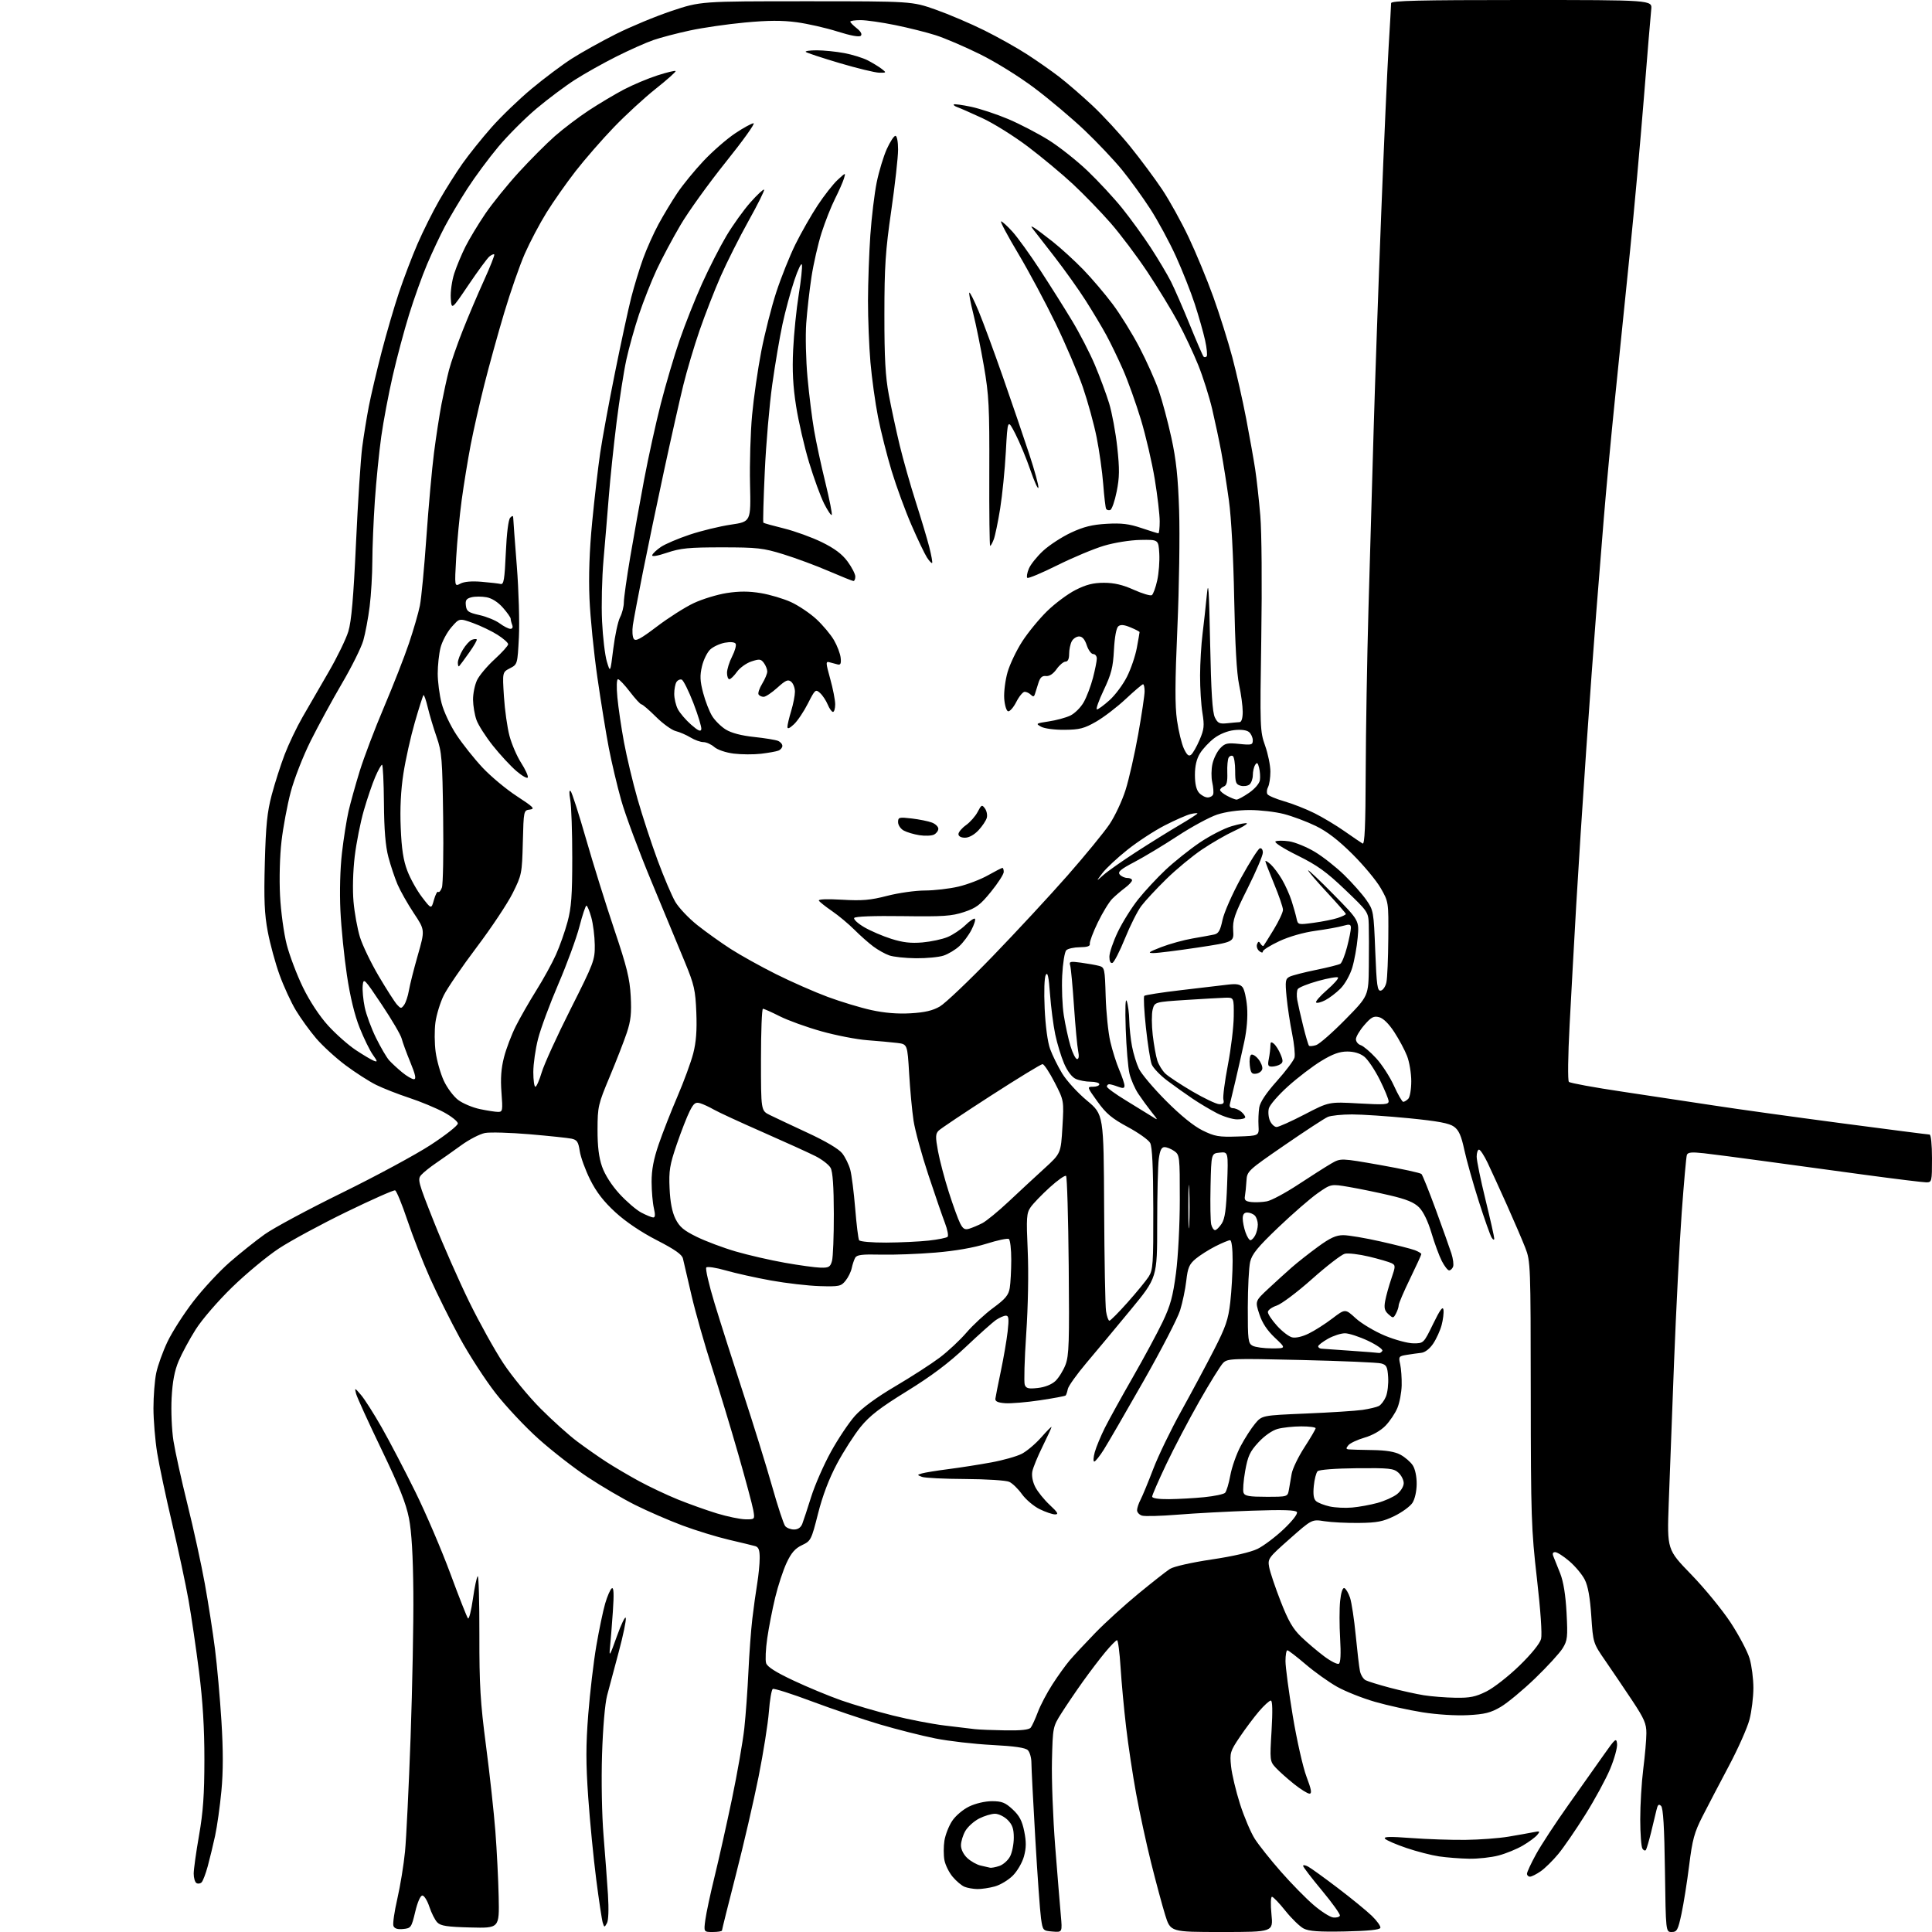 <?xml version="1.0" encoding="UTF-8" standalone="no"?>
<svg 
  version="1.1" 
  xmlns="http://www.w3.org/2000/svg" 
  xmlns:xlink="http://www.w3.org/1999/xlink" 
  xmlns:svg="http://www.w3.org/2000/svg"
  xmlns:rdf="http://www.w3.org/1999/02/22-rdf-syntax-ns#"
  xmlns:cc="http://creativecommons.org/ns#"
  xmlns:dc="http://purl.org/dc/elements/1.1/"
  viewBox="0 0 768 768"
  width="768"
  height="768"
>
<style>svg {background-color: white; }</style>"
<path stroke="none" fill="black" fill-rule="evenodd" d="M283.37,768.00C279.74,768.00 279.74,768.00 280.38,763.18C280.73,760.53 282.39,752.77 284.07,745.93C285.75,739.10 288.86,725.17 290.99,715.00C293.11,704.83 295.31,692.23 295.88,687.00C296.44,681.77 297.18,671.65 297.51,664.50C297.84,657.35 298.54,647.90 299.06,643.50C299.58,639.10 300.45,632.80 301.00,629.50C301.54,626.20 301.99,621.62 301.99,619.32C302.00,616.19 301.56,615.01 300.25,614.62C299.29,614.34 294.57,613.20 289.77,612.08C284.96,610.96 276.64,608.40 271.27,606.40C265.90,604.39 257.45,600.72 252.50,598.25C247.55,595.77 239.03,590.78 233.58,587.16C228.12,583.53 219.34,576.70 214.08,571.98C208.81,567.27 201.12,559.08 197.00,553.79C192.88,548.50 186.48,538.62 182.78,531.84C179.08,525.05 173.75,514.34 170.92,508.02C168.10,501.71 164.05,491.37 161.93,485.04C159.81,478.70 157.61,473.37 157.06,473.19C156.50,473.00 147.80,476.86 137.72,481.76C127.64,486.66 115.56,493.20 110.87,496.28C106.18,499.37 97.82,506.31 92.27,511.70C86.58,517.24 80.28,524.54 77.78,528.50C75.34,532.35 72.31,537.98 71.03,541.00C69.38,544.90 68.57,549.19 68.22,555.75C67.95,560.85 68.28,568.49 68.95,572.75C69.62,577.01 72.13,588.38 74.52,598.00C76.92,607.62 80.02,621.80 81.41,629.50C82.80,637.20 84.63,648.90 85.46,655.50C86.30,662.10 87.45,674.99 88.02,684.14C88.74,695.73 88.74,704.18 88.01,711.94C87.43,718.07 86.30,726.10 85.50,729.79C84.70,733.48 83.38,738.93 82.57,741.90C81.76,744.87 80.67,747.73 80.14,748.26C79.61,748.79 78.69,748.92 78.09,748.55C77.49,748.18 77.00,746.50 77.00,744.80C77.00,743.11 77.95,736.27 79.12,729.61C80.75,720.31 81.24,713.32 81.25,699.50C81.26,686.96 80.62,676.35 79.12,664.50C77.94,655.15 76.06,642.37 74.95,636.10C73.84,629.82 70.90,616.10 68.43,605.60C65.95,595.09 63.27,582.45 62.47,577.50C61.67,572.55 61.01,564.58 61.00,559.80C61.00,555.01 61.49,548.71 62.10,545.80C62.70,542.88 64.71,537.30 66.57,533.38C68.43,529.47 73.08,522.21 76.91,517.26C80.74,512.31 87.21,505.34 91.29,501.78C95.37,498.22 101.64,493.22 105.21,490.67C108.78,488.12 122.68,480.66 136.10,474.08C149.52,467.49 165.34,458.95 171.25,455.09C177.16,451.23 182.00,447.42 182.00,446.61C182.00,445.81 179.49,443.79 176.43,442.13C173.37,440.48 167.18,437.90 162.68,436.42C158.18,434.94 152.25,432.61 149.50,431.25C146.75,429.89 141.31,426.40 137.41,423.49C133.51,420.58 128.24,415.76 125.70,412.79C123.16,409.82 119.52,404.78 117.61,401.61C115.69,398.43 112.77,392.08 111.11,387.49C109.45,382.90 107.35,375.18 106.44,370.33C105.12,363.35 104.88,357.63 105.27,343.00C105.67,328.13 106.20,322.83 108.01,316.00C109.25,311.32 111.56,304.11 113.14,299.97C114.72,295.83 117.94,289.08 120.31,284.97C122.68,280.86 127.35,272.77 130.70,267.00C134.05,261.23 137.55,254.03 138.47,251.00C139.70,246.97 140.52,237.55 141.52,215.80C142.27,199.47 143.38,182.37 143.98,177.80C144.58,173.24 145.77,165.90 146.62,161.50C147.48,157.10 149.75,147.45 151.66,140.06C153.57,132.66 156.69,121.99 158.58,116.34C160.47,110.70 163.79,101.97 165.97,96.95C168.15,91.93 172.03,84.15 174.60,79.66C177.17,75.17 181.33,68.58 183.86,65.00C186.39,61.42 191.56,54.97 195.36,50.66C199.16,46.35 206.35,39.43 211.33,35.28C216.32,31.13 223.50,25.74 227.30,23.31C231.09,20.88 238.99,16.48 244.85,13.53C250.71,10.59 260.68,6.45 267.00,4.34C278.50,0.50 278.50,0.50 320.50,0.50C362.50,0.50 362.50,0.50 372.00,3.85C377.23,5.70 385.90,9.40 391.27,12.07C396.65,14.74 404.30,19.03 408.27,21.60C412.25,24.17 417.99,28.19 421.03,30.53C424.07,32.87 430.00,37.99 434.21,41.92C438.42,45.85 445.21,53.22 449.31,58.28C453.41,63.35 459.11,71.03 461.99,75.34C464.87,79.66 469.61,88.21 472.51,94.34C475.42,100.48 479.83,111.12 482.30,118.00C484.78,124.88 488.18,135.68 489.86,142.00C491.53,148.32 494.03,159.35 495.39,166.50C496.76,173.65 498.36,182.65 498.95,186.50C499.54,190.35 500.46,198.66 500.99,204.97C501.54,211.47 501.71,232.47 501.38,253.47C500.82,289.32 500.87,290.69 502.90,296.41C504.06,299.66 505.00,304.30 505.00,306.72C505.00,309.15 504.58,311.91 504.07,312.87C503.56,313.83 503.45,315.10 503.82,315.70C504.19,316.31 507.20,317.58 510.50,318.53C513.80,319.48 519.20,321.60 522.50,323.25C525.80,324.89 531.20,328.13 534.50,330.45C537.80,332.76 541.02,334.95 541.65,335.32C542.49,335.82 542.82,328.41 542.89,306.74C542.94,290.66 543.44,261.52 543.99,242.00C544.55,222.47 545.46,190.53 546.04,171.00C546.61,151.47 547.96,112.78 549.05,85.00C550.14,57.22 551.47,27.30 552.01,18.50C552.54,9.70 552.99,1.94 552.99,1.25C553.00,0.27 564.05,-0.00 604.90,-0.00C656.81,-0.00 656.81,-0.00 656.39,3.75C656.16,5.81 654.84,21.67 653.46,39.00C652.07,56.33 649.61,83.55 647.99,99.50C646.37,115.45 643.71,141.55 642.08,157.50C640.45,173.45 638.41,195.28 637.54,206.00C636.67,216.72 635.30,233.82 634.49,244.00C633.68,254.18 631.89,278.70 630.52,298.50C629.15,318.30 627.37,345.98 626.56,360.00C625.76,374.02 624.58,395.33 623.95,407.35C623.29,419.69 623.17,429.57 623.66,430.06C624.14,430.54 633.75,432.30 645.01,433.97C656.28,435.65 672.70,438.13 681.50,439.48C690.30,440.84 712.92,443.98 731.77,446.47C750.62,448.96 766.48,451.00 767.02,451.00C767.59,451.00 768.00,454.96 768.00,460.50C768.00,469.73 767.93,470.00 765.72,470.00C764.46,470.00 753.55,468.66 741.47,467.03C729.39,465.40 711.40,462.95 701.50,461.59C691.60,460.23 680.70,458.81 677.27,458.43C672.41,457.90 670.93,458.05 670.55,459.12C670.29,459.88 669.37,470.17 668.51,481.99C667.65,493.80 666.28,520.58 665.46,541.49C664.65,562.39 663.69,587.71 663.34,597.74C662.69,615.99 662.69,615.99 672.29,625.89C677.57,631.33 684.61,639.92 687.94,644.98C691.26,650.04 694.66,656.47 695.49,659.27C696.32,662.07 697.00,667.34 697.00,670.97C697.00,674.61 696.30,680.26 695.45,683.54C694.60,686.82 690.91,695.12 687.25,702.00C683.60,708.88 678.89,717.88 676.79,722.00C673.52,728.42 672.75,731.23 671.47,741.50C670.65,748.10 669.27,756.76 668.42,760.75C667.03,767.24 666.62,768.00 664.52,768.00C662.18,768.00 662.18,768.00 661.84,743.55C661.60,726.33 661.15,718.74 660.31,717.90C659.38,716.98 658.96,717.36 658.45,719.61C658.09,721.20 657.12,725.20 656.31,728.49C655.49,731.79 654.58,734.87 654.29,735.35C653.99,735.82 653.36,735.60 652.89,734.86C652.42,734.11 652.02,728.87 652.02,723.21C652.01,717.55 652.55,708.55 653.22,703.21C653.90,697.87 654.46,691.48 654.46,689.00C654.48,685.19 653.61,683.20 648.84,676.00C645.73,671.33 640.97,664.27 638.24,660.32C633.28,653.14 633.28,653.14 632.56,642.37C632.06,634.97 631.25,630.45 629.95,627.91C628.92,625.88 626.17,622.59 623.85,620.61C621.54,618.62 619.00,617.00 618.21,617.00C617.24,617.00 617.02,617.56 617.52,618.75C617.93,619.71 619.13,622.74 620.21,625.47C621.50,628.77 622.35,634.05 622.73,641.12C623.24,650.83 623.10,652.11 621.16,655.24C619.99,657.13 615.07,662.51 610.22,667.18C605.37,671.86 599.21,676.96 596.54,678.53C592.56,680.86 590.21,681.45 583.51,681.80C578.73,682.05 571.21,681.58 565.42,680.66C559.96,679.79 551.45,677.91 546.50,676.48C541.55,675.05 534.80,672.36 531.50,670.51C528.20,668.65 522.58,664.64 519.00,661.58C515.42,658.53 512.16,656.02 511.75,656.01C511.34,656.01 511.00,657.94 511.00,660.31C511.00,662.68 512.30,672.47 513.89,682.06C515.48,691.65 517.94,702.54 519.35,706.25C521.29,711.37 521.58,713.00 520.54,713.00C519.79,713.00 517.00,711.26 514.34,709.13C511.68,707.01 508.43,704.10 507.12,702.68C504.79,700.15 504.75,699.82 505.46,688.05C505.93,680.13 505.83,676.00 505.17,676.00C504.61,676.00 502.51,677.91 500.50,680.25C498.50,682.59 495.04,687.20 492.82,690.50C488.99,696.20 488.82,696.78 489.37,702.16C489.69,705.27 491.30,712.03 492.94,717.17C494.59,722.30 497.23,728.53 498.82,731.00C500.40,733.48 505.09,739.36 509.23,744.07C513.37,748.78 519.21,754.74 522.22,757.30C525.22,759.87 528.71,762.09 529.98,762.23C531.24,762.38 532.44,762.05 532.63,761.50C532.82,760.95 529.61,756.45 525.49,751.50C521.37,746.55 518.00,742.15 518.00,741.71C518.00,741.28 518.91,741.41 520.01,742.01C521.12,742.60 526.41,746.42 531.76,750.49C537.12,754.56 543.21,759.54 545.30,761.55C547.39,763.57 548.92,765.73 548.72,766.36C548.46,767.12 543.80,767.59 534.67,767.78C524.30,767.99 520.34,767.71 518.22,766.62C516.69,765.82 513.43,762.66 510.98,759.59C508.53,756.51 506.12,754.00 505.63,754.00C505.13,754.00 505.04,757.06 505.43,761.00C506.12,768.00 506.12,768.00 485.70,768.00C465.28,768.00 465.28,768.00 463.18,761.25C462.03,757.54 459.51,748.20 457.59,740.50C455.67,732.80 452.99,720.42 451.63,713.00C450.27,705.58 448.47,693.65 447.64,686.50C446.80,679.35 445.81,668.66 445.44,662.75C445.07,656.84 444.44,652.00 444.04,652.00C443.64,652.00 441.54,654.14 439.37,656.75C437.20,659.36 433.17,664.65 430.43,668.50C427.68,672.35 423.88,677.96 421.97,680.97C418.52,686.42 418.50,686.50 418.17,699.89C417.99,707.29 418.57,722.60 419.45,733.92C420.34,745.24 421.35,757.57 421.69,761.32C422.30,768.14 422.30,768.14 418.41,767.82C414.56,767.50 414.51,767.44 413.81,762.52C413.42,759.78 412.40,745.56 411.55,730.92C410.70,716.28 410.00,702.69 410.00,700.72C410.00,698.75 409.36,696.51 408.59,695.73C407.60,694.74 403.33,694.12 394.34,693.65C387.28,693.29 377.15,692.12 371.83,691.06C366.51,690.01 356.61,687.50 349.83,685.50C343.05,683.50 330.88,679.38 322.79,676.35C314.70,673.31 307.68,671.08 307.19,671.38C306.70,671.69 306.00,675.78 305.64,680.48C305.28,685.18 303.44,696.78 301.55,706.26C299.65,715.74 295.61,733.24 292.55,745.14C289.50,757.03 287.00,767.05 287.00,767.39C287.00,767.72 285.37,768.00 283.37,768.00zM160.24,766.81C158.02,767.03 156.80,766.64 156.40,765.59C156.07,764.75 156.77,759.89 157.94,754.81C159.11,749.72 160.49,741.27 161.00,736.03C161.51,730.79 162.51,710.30 163.22,690.50C163.92,670.70 164.42,644.83 164.31,633.00C164.18,618.39 163.63,608.96 162.58,603.57C161.40,597.57 158.73,590.87 151.60,576.07C146.42,565.31 141.89,555.38 141.54,554.00C140.92,551.56 140.97,551.57 143.49,554.50C144.92,556.15 148.64,562.00 151.77,567.50C154.89,573.00 160.89,584.48 165.09,593.00C169.29,601.52 175.55,616.15 179.01,625.50C182.46,634.85 185.62,642.88 186.03,643.33C186.43,643.79 187.32,640.30 187.99,635.58C188.66,630.85 189.52,626.80 189.90,626.56C190.29,626.32 190.58,636.79 190.56,649.81C190.53,669.89 190.93,676.62 193.20,694.00C194.68,705.27 196.35,720.58 196.92,728.00C197.49,735.42 198.08,747.12 198.23,754.00C198.50,766.50 198.50,766.50 187.00,766.20C177.75,765.97 175.17,765.57 173.84,764.20C172.92,763.27 171.51,760.48 170.69,758.00C169.87,755.52 168.62,753.50 167.90,753.50C167.12,753.50 165.97,756.12 165.05,760.00C163.56,766.23 163.37,766.51 160.24,766.81zM241.26,764.50C240.29,766.24 240.21,766.23 239.61,764.34C239.26,763.24 238.09,755.49 237.01,747.11C235.93,738.72 234.50,724.06 233.83,714.52C232.87,700.82 232.87,693.86 233.84,681.46C234.52,672.82 235.96,660.59 237.04,654.29C238.12,647.98 239.70,640.39 240.56,637.43C241.43,634.46 242.62,631.74 243.21,631.37C243.98,630.89 244.10,633.60 243.62,640.60C243.25,646.04 242.73,652.52 242.47,655.00C242.07,658.87 242.45,658.23 245.20,650.50C246.96,645.55 248.57,642.26 248.76,643.19C248.96,644.12 247.70,650.19 245.95,656.69C244.21,663.19 242.13,670.98 241.33,674.00C240.48,677.26 239.66,686.83 239.32,697.50C239.00,707.80 239.25,721.49 239.91,729.50C240.54,737.20 241.33,747.81 241.67,753.09C242.04,758.95 241.89,763.38 241.26,764.50zM388.50,750.93C386.85,750.90 384.56,750.49 383.42,750.03C382.27,749.57 380.15,747.78 378.71,746.07C377.26,744.35 375.78,741.36 375.42,739.42C375.06,737.49 375.06,734.01 375.42,731.70C375.79,729.39 377.16,725.87 378.48,723.87C379.82,721.83 382.78,719.31 385.25,718.12C387.81,716.88 391.59,716.00 394.33,716.00C398.25,716.00 399.61,716.54 402.53,719.25C405.22,721.74 406.30,723.79 407.15,728.00C407.99,732.17 407.96,734.58 407.04,737.94C406.37,740.40 404.39,743.81 402.61,745.59C400.85,747.35 397.63,749.29 395.45,749.89C393.28,750.49 390.15,750.96 388.50,750.93zM608.19,746.00C607.53,746.00 607.00,745.47 607.00,744.83C607.00,744.19 608.62,740.70 610.61,737.08C612.59,733.46 618.36,724.65 623.44,717.50C628.51,710.35 634.87,701.35 637.58,697.50C642.10,691.07 642.53,690.72 642.81,693.18C642.98,694.65 641.74,699.15 640.06,703.18C638.38,707.20 633.92,715.41 630.16,721.40C626.40,727.40 621.57,734.43 619.41,737.03C617.26,739.62 614.12,742.71 612.44,743.87C610.75,745.04 608.84,746.00 608.19,746.00zM397.28,741.74C398.81,741.21 400.72,739.50 401.53,737.94C402.34,736.38 403.00,733.03 403.00,730.50C403.00,726.96 402.44,725.35 400.55,723.45C399.20,722.10 396.93,721.00 395.51,721.00C394.08,721.00 391.25,721.86 389.21,722.90C387.17,723.95 384.71,726.16 383.75,727.81C382.79,729.46 382.00,732.04 382.00,733.54C382.00,735.18 383.01,737.21 384.54,738.63C385.94,739.92 388.30,741.25 389.79,741.58C391.28,741.91 392.95,742.29 393.50,742.43C394.05,742.58 395.75,742.26 397.28,741.74zM584.00,738.87C580.42,738.81 575.02,738.39 572.00,737.94C568.98,737.49 563.17,735.99 559.10,734.61C555.03,733.23 551.20,731.58 550.60,730.95C549.77,730.08 552.35,730.01 561.00,730.65C567.33,731.12 577.03,731.45 582.58,731.38C588.12,731.32 595.77,730.74 599.58,730.11C603.38,729.47 607.84,728.68 609.48,728.35C612.19,727.80 612.33,727.89 611.06,729.43C610.29,730.36 607.72,732.25 605.34,733.64C602.97,735.04 598.66,736.80 595.76,737.57C592.87,738.35 587.58,738.93 584.00,738.87zM399.63,687.85C405.90,687.95 409.06,687.61 409.74,686.75C410.28,686.06 411.54,683.30 412.55,680.62C413.55,677.93 416.15,672.98 418.32,669.62C420.48,666.25 423.60,661.92 425.23,660.00C426.87,658.08 431.43,653.18 435.36,649.13C439.28,645.08 447.00,638.06 452.50,633.54C458.00,629.02 463.65,624.57 465.06,623.67C466.53,622.72 473.61,621.12 481.56,619.93C490.20,618.65 497.18,617.03 499.93,615.68C502.36,614.48 507.03,610.96 510.30,607.86C513.80,604.54 515.96,601.74 515.54,601.07C515.04,600.25 510.00,600.10 497.67,600.52C488.23,600.84 474.96,601.55 468.20,602.10C461.43,602.65 455.02,602.82 453.95,602.48C452.88,602.14 452.00,601.18 452.00,600.34C452.00,599.50 452.62,597.61 453.39,596.15C454.15,594.69 456.41,589.23 458.41,584.00C460.40,578.77 465.40,568.42 469.52,561.00C473.63,553.58 479.50,542.62 482.55,536.66C487.27,527.44 488.25,524.59 489.05,517.66C489.56,513.17 489.99,505.79 489.99,501.25C490.00,496.23 489.59,493.00 488.97,493.00C488.40,493.00 485.76,494.10 483.11,495.44C480.46,496.79 476.93,499.03 475.27,500.42C472.75,502.55 472.15,503.94 471.57,509.09C471.19,512.46 470.08,517.77 469.11,520.88C468.15,523.99 461.60,536.66 454.56,549.02C447.53,561.38 440.43,573.64 438.78,576.25C437.14,578.86 435.42,581.00 434.98,581.00C434.53,581.00 434.63,579.31 435.19,577.25C435.76,575.19 437.59,570.80 439.24,567.50C440.90,564.20 445.88,555.20 450.29,547.51C454.71,539.81 460.04,529.91 462.15,525.51C465.27,518.98 466.25,515.37 467.48,506.00C468.32,499.54 468.99,486.75 468.99,476.81C469.00,459.65 468.93,459.07 466.78,457.56C465.56,456.70 463.82,456.00 462.91,456.00C461.72,456.00 461.10,457.26 460.64,460.64C460.29,463.19 460.00,474.86 460.00,486.58C460.00,507.88 460.00,507.88 449.44,520.69C443.63,527.74 435.72,537.23 431.87,541.78C428.02,546.34 424.69,551.01 424.47,552.17C424.24,553.32 423.86,554.48 423.60,554.73C423.35,554.98 418.75,555.84 413.38,556.64C408.01,557.44 401.79,557.96 399.56,557.80C396.65,557.58 395.55,557.08 395.68,556.00C395.78,555.17 396.76,550.23 397.86,545.00C398.96,539.77 400.17,532.69 400.56,529.25C401.12,524.21 400.99,523.00 399.85,523.00C399.08,523.00 397.33,523.76 395.97,524.68C394.61,525.61 389.18,530.44 383.91,535.43C377.15,541.82 370.25,547.01 360.54,553.00C349.84,559.60 345.73,562.77 342.13,567.19C339.58,570.33 335.34,576.94 332.70,581.89C329.53,587.86 326.99,594.54 325.18,601.70C322.53,612.16 322.33,612.55 318.81,614.22C316.09,615.50 314.55,617.26 312.70,621.22C311.33,624.12 309.29,630.33 308.16,635.00C307.03,639.67 305.60,646.99 304.99,651.25C304.37,655.51 304.17,659.95 304.54,661.12C305.00,662.58 308.37,664.73 315.36,668.01C320.93,670.64 329.50,674.19 334.38,675.91C339.27,677.63 348.49,680.34 354.88,681.93C361.27,683.53 370.55,685.32 375.50,685.92C380.45,686.52 385.85,687.17 387.50,687.36C389.15,687.55 394.61,687.77 399.63,687.85zM578.55,674.88C584.32,674.98 586.57,674.52 590.89,672.37C593.80,670.92 599.70,666.30 604.01,662.11C608.76,657.49 612.14,653.31 612.60,651.49C613.06,649.70 612.40,640.06 610.95,627.50C608.71,607.96 608.54,602.86 608.50,554.00C608.46,502.72 608.41,501.37 606.32,496.00C605.14,492.98 601.85,485.32 599.02,479.00C596.18,472.68 592.73,465.14 591.36,462.25C589.98,459.36 588.44,457.00 587.93,457.00C587.42,457.00 587.00,458.26 587.00,459.80C587.00,461.34 588.58,469.02 590.50,476.86C592.42,484.70 593.99,491.65 593.98,492.31C593.98,493.03 593.58,492.91 592.97,492.00C592.43,491.18 590.11,484.65 587.83,477.50C585.55,470.35 582.97,461.17 582.09,457.10C580.88,451.45 579.91,449.27 578.00,447.88C576.12,446.50 571.68,445.67 560.11,444.52C551.65,443.69 541.44,443.00 537.42,443.00C533.41,443.00 529.09,443.45 527.82,443.99C526.54,444.54 518.80,449.60 510.61,455.24C495.87,465.40 495.72,465.54 495.48,469.50C495.35,471.70 495.07,474.40 494.87,475.50C494.58,477.07 495.12,477.57 497.41,477.83C499.01,478.01 501.79,477.89 503.60,477.55C505.41,477.21 511.07,474.17 516.19,470.79C521.31,467.41 527.18,463.69 529.23,462.50C532.97,460.36 532.97,460.36 548.62,463.11C557.23,464.63 564.63,466.24 565.06,466.69C565.49,467.13 568.07,473.57 570.80,481.00C573.52,488.43 576.29,496.21 576.96,498.29C577.63,500.38 577.93,502.74 577.62,503.54C577.31,504.34 576.61,505.00 576.05,505.00C575.50,505.00 574.18,503.31 573.13,501.25C572.08,499.19 570.23,494.16 569.02,490.08C567.65,485.47 565.79,481.64 564.12,479.96C562.12,477.96 559.10,476.72 552.46,475.17C547.53,474.01 540.26,472.52 536.29,471.84C529.09,470.61 529.09,470.61 523.79,474.32C520.88,476.36 513.85,482.47 508.17,487.89C499.92,495.77 497.66,498.53 496.95,501.63C496.45,503.76 496.04,511.90 496.02,519.71C496.00,532.76 496.16,534.01 497.93,534.96C499.00,535.53 502.44,536.00 505.57,536.00C511.28,536.00 511.28,536.00 506.77,531.75C503.68,528.83 501.74,525.88 500.59,522.35C498.91,517.20 498.91,517.20 504.20,512.26C507.12,509.54 511.30,505.74 513.50,503.81C515.70,501.88 520.36,498.21 523.86,495.65C528.75,492.07 531.09,491.00 533.98,491.00C536.04,491.00 542.71,492.12 548.79,493.50C554.88,494.87 561.01,496.43 562.43,496.97C563.84,497.51 565.00,498.21 565.00,498.52C565.00,498.83 562.98,503.25 560.50,508.34C558.02,513.43 556.00,518.16 556.00,518.86C556.00,519.56 555.51,521.04 554.92,522.15C553.89,524.08 553.76,524.09 551.91,522.42C550.38,521.03 550.11,519.91 550.64,517.08C551.00,515.11 552.11,511.14 553.09,508.26C554.78,503.34 554.78,502.96 553.19,502.14C552.26,501.67 548.24,500.49 544.25,499.53C540.26,498.57 535.90,498.06 534.56,498.39C533.23,498.73 527.37,503.25 521.55,508.43C515.74,513.61 509.41,518.37 507.49,519.00C505.57,519.64 504.00,520.79 504.00,521.57C504.00,522.36 505.63,524.80 507.63,527.01C509.62,529.22 512.31,531.29 513.60,531.61C515.02,531.97 517.64,531.38 520.22,530.11C522.58,528.97 526.81,526.27 529.62,524.12C534.75,520.22 534.75,520.22 538.92,524.04C541.21,526.13 546.41,529.23 550.48,530.93C554.57,532.63 559.66,534.00 561.89,534.00C565.92,534.00 565.92,534.00 569.70,526.25C572.46,520.59 573.56,519.09 573.80,520.67C573.97,521.87 573.64,524.61 573.06,526.77C572.48,528.93 570.98,532.23 569.72,534.10C568.32,536.18 566.47,537.61 564.97,537.77C563.61,537.92 561.01,538.28 559.18,538.58C556.04,539.09 555.90,539.28 556.59,542.31C556.98,544.06 557.25,547.84 557.19,550.70C557.12,553.56 556.35,557.61 555.48,559.70C554.61,561.79 552.49,564.95 550.77,566.73C548.86,568.70 545.63,570.55 542.45,571.47C539.60,572.30 536.70,573.66 536.01,574.49C535.00,575.71 535.02,576.03 536.13,576.16C536.88,576.24 541.10,576.36 545.50,576.42C551.05,576.50 554.49,577.07 556.74,578.29C558.52,579.25 560.70,581.14 561.59,582.49C562.54,583.94 563.18,586.97 563.15,589.92C563.13,592.81 562.42,595.96 561.46,597.42C560.55,598.81 557.35,601.15 554.35,602.62C549.79,604.85 547.45,605.31 540.20,605.39C535.41,605.45 529.25,605.14 526.50,604.71C521.50,603.92 521.50,603.92 512.69,611.71C504.13,619.28 503.90,619.60 504.52,623.00C504.87,624.92 506.92,631.01 509.07,636.53C512.11,644.32 513.93,647.48 517.24,650.66C519.58,652.92 523.68,656.39 526.34,658.39C528.99,660.38 531.64,661.72 532.22,661.36C532.91,660.94 533.08,657.41 532.72,651.31C532.41,646.13 532.41,639.43 532.72,636.42C533.07,633.06 533.72,631.07 534.39,631.29C535.00,631.49 536.02,633.22 536.66,635.12C537.29,637.03 538.31,643.75 538.92,650.05C539.53,656.35 540.28,662.74 540.60,664.26C540.91,665.78 541.91,667.41 542.83,667.90C543.75,668.39 548.10,669.73 552.50,670.90C556.90,672.06 562.98,673.41 566.00,673.89C569.02,674.37 574.67,674.82 578.55,674.88zM315.64,608.00C317.21,608.00 318.35,607.21 318.92,605.75C319.40,604.51 320.99,599.69 322.45,595.03C323.91,590.37 327.44,582.31 330.30,577.12C333.16,571.93 337.47,565.49 339.87,562.81C342.68,559.68 348.42,555.47 355.90,551.06C362.31,547.28 370.24,542.16 373.53,539.68C376.81,537.21 381.62,532.72 384.21,529.70C386.80,526.69 391.59,522.27 394.86,519.87C399.66,516.34 400.92,514.83 401.39,512.00C401.71,510.07 401.98,505.04 401.99,500.81C402.00,496.58 401.56,492.84 401.02,492.51C400.48,492.18 396.48,493.02 392.15,494.39C387.15,495.97 379.72,497.27 371.88,497.92C365.07,498.49 355.28,498.86 350.13,498.73C342.66,498.55 340.59,498.80 339.94,500.00C339.49,500.82 338.87,502.68 338.57,504.12C338.27,505.57 337.16,507.82 336.10,509.12C334.32,511.33 333.56,511.48 325.84,511.25C321.25,511.11 312.55,510.11 306.50,509.02C300.45,507.93 292.37,506.13 288.54,505.03C284.71,503.92 281.21,503.39 280.77,503.83C280.32,504.28 281.80,510.68 284.05,518.07C286.30,525.46 291.45,541.62 295.50,554.00C299.56,566.38 304.70,582.98 306.94,590.90C309.18,598.82 311.51,605.91 312.13,606.65C312.74,607.39 314.32,608.00 315.64,608.00zM296.30,603.95C300.09,604.00 300.09,604.00 299.43,600.25C299.06,598.19 296.37,588.15 293.44,577.94C290.52,567.73 285.81,552.21 282.98,543.44C280.15,534.67 276.51,521.88 274.90,515.00C273.29,508.12 271.75,501.51 271.48,500.29C271.12,498.69 268.25,496.68 261.09,493.00C254.86,489.80 248.77,485.70 244.64,481.91C239.97,477.63 237.09,473.91 234.60,468.94C232.69,465.10 230.82,459.99 230.46,457.58C229.90,453.88 229.39,453.11 227.15,452.63C225.69,452.33 218.19,451.54 210.48,450.88C202.77,450.23 194.81,450.00 192.80,450.38C190.78,450.76 186.51,452.96 183.32,455.28C180.12,457.60 175.63,460.77 173.34,462.33C171.05,463.88 168.41,465.99 167.49,467.01C165.89,468.77 166.17,469.78 172.49,485.69C176.16,494.93 182.48,509.25 186.52,517.50C190.56,525.75 196.66,536.73 200.08,541.91C203.50,547.08 210.17,555.20 214.90,559.94C219.63,564.69 226.20,570.59 229.50,573.05C232.80,575.52 237.97,579.14 241.00,581.10C244.03,583.07 249.88,586.51 254.00,588.76C258.12,591.00 265.10,594.30 269.50,596.08C273.90,597.86 280.88,600.35 285.00,601.61C289.12,602.86 294.21,603.92 296.30,603.95zM419.42,602.00C418.36,602.00 415.58,601.05 413.23,599.89C410.89,598.73 407.74,596.05 406.23,593.95C404.73,591.84 402.47,589.64 401.20,589.06C399.93,588.47 392.11,587.97 383.70,587.93C375.34,587.89 367.60,587.51 366.50,587.08C364.50,586.30 364.50,586.30 366.50,585.70C367.60,585.37 372.32,584.60 377.00,584.00C381.68,583.40 389.32,582.20 394.00,581.34C398.68,580.49 404.13,578.95 406.13,577.93C408.12,576.92 411.61,573.98 413.88,571.40C416.15,568.83 418.00,566.96 418.00,567.25C418.00,567.54 416.41,571.00 414.47,574.93C412.52,578.86 410.68,583.35 410.37,584.90C410.03,586.62 410.48,589.04 411.54,591.11C412.49,592.98 415.09,596.19 417.30,598.25C420.48,601.21 420.93,602.00 419.42,602.00zM537.50,599.27C540.25,599.03 544.79,598.20 547.59,597.43C550.39,596.66 553.88,595.10 555.34,593.95C556.83,592.78 558.00,590.85 558.00,589.58C558.00,588.33 557.05,586.45 555.88,585.40C553.99,583.70 552.24,583.52 539.29,583.64C530.74,583.73 524.38,584.22 523.76,584.84C523.19,585.41 522.51,588.06 522.25,590.73C521.92,594.18 522.20,595.92 523.22,596.77C524.01,597.42 526.42,598.36 528.58,598.84C530.74,599.32 534.75,599.52 537.50,599.27zM464.75,595.94C468.46,595.90 474.76,595.55 478.74,595.15C482.72,594.75 486.43,593.97 486.98,593.42C487.54,592.86 488.48,589.73 489.08,586.45C489.68,583.18 491.52,577.97 493.16,574.88C494.80,571.78 497.39,567.76 498.90,565.95C501.66,562.64 501.66,562.64 519.18,561.90C528.81,561.50 538.90,560.85 541.60,560.46C544.29,560.06 547.23,559.37 548.11,558.91C549.00,558.45 550.26,556.78 550.92,555.18C551.58,553.59 551.98,550.12 551.81,547.46C551.54,543.28 551.17,542.55 549.00,541.98C547.62,541.61 533.35,541.00 517.29,540.62C489.65,539.96 487.97,540.03 486.22,541.78C485.20,542.80 480.93,549.68 476.73,557.07C472.53,564.46 466.60,575.75 463.55,582.17C460.50,588.60 458.00,594.33 458.00,594.92C458.00,595.59 460.56,595.98 464.75,595.94zM503.39,595.00C511.82,595.00 511.84,594.99 512.35,592.25C512.63,590.74 513.13,587.87 513.45,585.88C513.78,583.89 516.05,579.17 518.50,575.38C520.95,571.60 522.97,568.16 522.98,567.75C522.99,567.34 520.41,567.00 517.25,567.01C514.09,567.01 509.86,567.47 507.86,568.02C505.70,568.62 502.61,570.78 500.23,573.37C496.85,577.03 496.04,578.79 494.97,584.76C494.28,588.64 493.99,592.53 494.33,593.41C494.82,594.69 496.58,595.00 503.39,595.00zM412.58,551.74C415.39,551.43 418.05,550.36 419.54,548.97C420.86,547.72 422.67,544.81 423.56,542.50C424.94,538.86 425.12,533.55 424.83,503.23C424.65,483.94 424.18,467.84 423.78,467.45C423.39,467.06 420.47,469.11 417.28,472.01C414.10,474.90 410.68,478.45 409.69,479.89C408.06,482.24 407.94,483.99 408.53,497.18C408.92,505.91 408.68,519.34 407.93,530.30C407.25,540.44 406.99,549.52 407.36,550.49C407.91,551.93 408.87,552.16 412.58,551.74zM548.19,537.83C548.57,537.92 549.16,537.54 549.51,536.99C549.85,536.43 547.29,534.64 543.82,532.99C540.34,531.35 536.21,530.00 534.64,530.00C533.06,530.00 530.02,530.98 527.89,532.18C525.75,533.39 524.00,534.74 524.00,535.18C524.00,535.63 524.56,536.06 525.25,536.12C525.94,536.19 531.23,536.56 537.00,536.95C542.77,537.35 547.81,537.74 548.19,537.83zM441.01,525.00C441.42,525.00 444.66,521.74 448.21,517.75C451.77,513.76 455.53,509.17 456.59,507.54C458.34,504.83 458.50,502.58 458.45,480.54C458.41,463.86 458.03,455.83 457.20,454.32C456.54,453.12 452.52,450.26 448.25,447.97C441.99,444.59 439.68,442.66 436.26,437.89C432.08,432.08 432.05,432.00 434.51,432.00C435.88,432.00 437.00,431.55 437.00,431.00C437.00,430.45 435.45,430.00 433.55,430.00C431.65,430.00 428.98,429.49 427.61,428.87C426.09,428.18 424.30,425.81 422.99,422.76C421.81,420.02 420.23,414.81 419.47,411.19C418.71,407.56 417.78,400.36 417.40,395.18C416.89,388.21 416.45,386.23 415.72,387.53C415.14,388.57 414.96,394.07 415.27,400.90C415.59,407.87 416.45,414.29 417.44,417.00C418.34,419.48 420.49,423.84 422.22,426.70C423.95,429.56 428.37,434.41 432.05,437.47C438.73,443.04 438.73,443.04 438.91,480.27C439.01,500.75 439.35,519.19 439.67,521.25C439.99,523.31 440.59,525.00 441.01,525.00zM326.23,503.92C329.48,503.99 330.06,503.64 330.73,501.25C331.15,499.74 331.48,491.30 331.46,482.50C331.44,471.65 331.02,465.78 330.18,464.25C329.49,463.01 326.80,460.92 324.20,459.60C321.59,458.28 312.17,454.00 303.26,450.08C294.35,446.17 285.58,442.12 283.78,441.09C281.98,440.05 279.51,438.91 278.30,438.55C276.47,438.01 275.77,438.54 274.17,441.70C273.11,443.79 270.79,449.73 269.02,454.90C266.22,463.10 265.85,465.33 266.17,472.40C266.41,477.87 267.17,481.80 268.51,484.50C270.11,487.71 271.78,489.13 277.00,491.68C280.57,493.43 287.55,496.05 292.50,497.49C297.45,498.93 306.23,500.95 312.00,501.97C317.77,503.00 324.18,503.87 326.23,503.92zM352.31,493.95C357.91,493.92 365.52,493.56 369.21,493.15C372.91,492.74 376.27,492.06 376.69,491.65C377.10,491.23 376.63,488.78 375.64,486.19C374.65,483.61 371.67,474.98 369.03,467.00C366.38,459.02 363.74,449.35 363.15,445.50C362.57,441.65 361.78,433.23 361.40,426.79C360.71,415.08 360.71,415.08 356.61,414.58C354.35,414.31 349.03,413.82 344.79,413.50C340.54,413.18 332.31,411.59 326.49,409.95C320.66,408.32 313.23,405.63 309.98,403.99C306.72,402.34 303.71,401.00 303.28,401.00C302.85,401.00 302.50,410.11 302.50,421.25C302.50,441.50 302.50,441.50 306.00,443.23C307.93,444.18 314.70,447.37 321.05,450.32C328.23,453.64 333.43,456.73 334.79,458.46C336.00,460.00 337.44,462.94 337.99,464.98C338.55,467.03 339.42,473.95 339.95,480.36C340.47,486.78 341.17,492.47 341.51,493.01C341.85,493.56 346.62,493.98 352.31,493.95zM472.74,486.79C472.93,483.11 472.93,476.81 472.74,472.79C472.55,468.78 472.40,471.80 472.39,479.50C472.39,487.20 472.55,490.48 472.74,486.79zM497.06,493.00C497.54,493.00 498.40,492.13 498.96,491.07C499.53,490.00 500.00,488.07 500.00,486.77C500.00,485.46 499.46,483.86 498.80,483.20C498.14,482.54 496.79,482.00 495.80,482.00C494.58,482.00 494.00,482.75 494.00,484.35C494.00,485.64 494.49,488.12 495.10,489.85C495.70,491.58 496.59,493.00 497.06,493.00zM385.30,488.42C386.51,488.05 388.83,487.07 390.45,486.25C392.07,485.42 396.81,481.54 400.98,477.62C405.15,473.70 411.52,467.80 415.14,464.50C421.71,458.50 421.71,458.50 422.33,448.00C422.95,437.50 422.95,437.50 419.23,430.26C417.18,426.28 415.02,423.02 414.43,423.01C413.84,423.00 404.64,428.62 393.98,435.49C383.32,442.36 373.93,448.64 373.12,449.45C371.86,450.71 371.82,451.91 372.87,457.62C373.55,461.30 375.48,468.63 377.17,473.90C378.85,479.18 380.88,484.76 381.67,486.30C382.81,488.53 383.55,488.96 385.30,488.42zM483.00,489.00C483.52,489.00 484.71,487.84 485.64,486.42C486.93,484.45 487.44,480.77 487.80,470.85C488.27,457.85 488.27,457.85 484.89,458.18C481.50,458.50 481.50,458.50 481.21,471.50C481.05,478.65 481.17,485.51 481.48,486.75C481.79,487.99 482.47,489.00 483.00,489.00zM259.64,483.96C260.46,483.99 260.54,482.91 259.92,480.25C259.44,478.19 259.04,473.50 259.02,469.83C259.01,465.05 259.81,460.80 261.86,454.83C263.43,450.25 266.79,441.68 269.32,435.80C271.85,429.91 274.66,422.26 275.56,418.80C276.73,414.29 277.08,409.65 276.80,402.50C276.44,393.56 275.96,391.44 272.27,382.50C270.00,377.00 264.03,362.60 259.00,350.50C253.97,338.40 248.54,323.82 246.94,318.11C245.33,312.39 243.12,303.05 242.02,297.35C240.92,291.65 238.87,279.00 237.46,269.24C236.05,259.48 234.65,245.43 234.33,238.00C233.95,228.95 234.30,218.90 235.40,207.51C236.30,198.17 237.74,185.79 238.59,180.01C239.45,174.23 242.10,159.82 244.49,148.00C246.87,136.18 249.77,122.79 250.93,118.25C252.09,113.72 254.20,106.79 255.62,102.86C257.04,98.92 259.81,92.74 261.78,89.10C263.75,85.47 267.12,79.88 269.27,76.68C271.42,73.47 276.11,67.74 279.70,63.93C283.29,60.12 288.93,55.21 292.23,53.01C295.53,50.80 298.83,49.00 299.56,49.00C300.29,49.00 295.33,55.93 288.54,64.39C281.75,72.86 273.63,84.13 270.51,89.45C267.38,94.76 263.10,102.80 261.00,107.30C258.91,111.81 255.76,119.78 254.01,125.00C252.27,130.22 250.00,138.32 248.98,143.00C247.96,147.68 246.21,158.93 245.08,168.00C243.95,177.07 242.58,190.12 242.04,197.00C241.49,203.88 240.54,215.35 239.91,222.50C239.28,229.65 239.02,240.68 239.33,247.00C239.63,253.32 240.49,260.52 241.24,263.00C242.60,267.50 242.60,267.50 243.79,257.88C244.45,252.59 245.66,246.97 246.48,245.38C247.31,243.80 247.99,241.11 247.99,239.41C248.00,237.71 249.14,229.61 250.53,221.41C251.92,213.21 254.42,199.30 256.08,190.50C257.74,181.70 260.71,168.20 262.68,160.50C264.65,152.80 268.01,141.41 270.16,135.18C272.30,128.96 276.31,118.86 279.07,112.74C281.83,106.62 286.19,98.08 288.76,93.76C291.33,89.45 295.64,83.44 298.34,80.41C301.03,77.38 303.46,75.13 303.73,75.39C304.00,75.66 301.23,81.24 297.57,87.79C293.92,94.34 288.93,104.26 286.48,109.83C284.03,115.40 280.26,125.08 278.09,131.35C275.93,137.62 273.02,147.41 271.62,153.12C270.22,158.83 266.78,174.07 263.99,187.00C261.20,199.93 257.40,218.15 255.54,227.50C253.68,236.85 251.90,246.30 251.57,248.50C251.25,250.70 251.40,253.14 251.91,253.92C252.65,255.06 254.49,254.09 261.17,249.03C265.75,245.55 272.31,241.38 275.75,239.76C279.19,238.14 285.11,236.33 288.91,235.74C293.85,234.98 297.69,234.98 302.42,235.77C306.05,236.37 311.45,237.98 314.43,239.34C317.41,240.70 321.94,243.75 324.50,246.10C327.05,248.46 330.20,252.21 331.50,254.44C332.80,256.67 334.01,259.85 334.18,261.50C334.42,263.76 334.13,264.41 333.00,264.13C332.18,263.92 330.73,263.54 329.78,263.27C328.20,262.82 328.21,263.31 330.03,269.88C331.12,273.78 332.00,278.33 332.00,279.99C332.00,281.64 331.60,283.00 331.12,283.00C330.64,283.00 329.70,281.68 329.03,280.07C328.36,278.46 326.99,276.39 325.97,275.47C324.21,273.88 323.99,274.08 321.16,279.65C319.53,282.87 317.03,286.59 315.60,287.92C313.83,289.58 313.00,289.90 313.01,288.92C313.02,288.14 313.69,285.29 314.51,282.59C315.33,279.89 316.00,276.46 316.00,274.96C316.00,273.47 315.33,271.69 314.50,271.00C313.26,269.97 312.32,270.38 309.00,273.38C306.80,275.37 304.35,277.00 303.56,277.00C302.77,277.00 301.86,276.58 301.54,276.06C301.22,275.54 301.86,273.63 302.97,271.81C304.08,269.99 304.99,267.80 305.00,266.94C305.00,266.08 304.40,264.56 303.67,263.56C302.49,261.95 301.90,261.88 298.68,262.94C296.68,263.60 294.10,265.46 292.95,267.07C291.80,268.68 290.44,270.00 289.93,270.00C289.42,270.00 289.00,268.86 289.00,267.46C289.00,266.06 289.92,263.12 291.04,260.93C292.16,258.73 292.78,256.46 292.42,255.88C292.03,255.24 290.33,255.09 288.14,255.49C286.14,255.86 283.52,257.07 282.32,258.19C281.13,259.30 279.65,262.30 279.05,264.85C278.17,268.57 278.26,270.69 279.51,275.44C280.37,278.71 281.98,282.85 283.09,284.64C284.19,286.43 286.64,288.85 288.52,290.01C290.72,291.37 294.73,292.43 299.72,292.95C304.00,293.41 308.29,294.10 309.25,294.50C310.21,294.89 311.00,295.79 311.00,296.50C311.00,297.21 310.29,298.06 309.41,298.39C308.54,298.73 305.43,299.28 302.51,299.63C299.58,299.97 294.71,299.94 291.67,299.57C288.49,299.17 285.22,298.06 283.93,296.94C282.70,295.87 280.75,295.00 279.60,295.00C278.44,294.99 276.15,294.17 274.50,293.17C272.85,292.16 270.20,291.01 268.61,290.62C267.03,290.22 263.49,287.67 260.76,284.95C258.02,282.23 255.43,280.00 255.00,280.00C254.57,280.00 252.50,277.75 250.40,275.00C248.30,272.25 246.17,270.00 245.67,270.00C245.12,270.00 245.02,272.99 245.42,277.25C245.79,281.24 246.97,289.24 248.04,295.03C249.12,300.82 251.54,311.00 253.44,317.65C255.34,324.31 258.93,335.26 261.41,341.98C263.90,348.71 267.07,356.15 268.45,358.51C269.84,360.87 273.79,365.04 277.23,367.77C280.68,370.51 286.65,374.77 290.50,377.25C294.35,379.72 302.45,384.23 308.50,387.25C314.55,390.27 323.77,394.33 329.00,396.27C334.23,398.21 342.03,400.57 346.35,401.52C351.60,402.67 356.78,403.10 361.98,402.80C367.65,402.47 370.79,401.73 373.62,400.08C375.76,398.83 385.18,389.87 394.57,380.16C403.96,370.44 417.37,355.98 424.38,348.00C431.38,340.02 438.88,330.87 441.04,327.66C443.20,324.44 446.08,318.31 447.43,314.02C448.79,309.73 451.04,299.78 452.45,291.90C453.85,284.03 455.00,276.32 455.00,274.79C455.00,273.26 454.72,272.00 454.38,272.00C454.04,272.00 450.93,274.64 447.49,277.86C444.04,281.09 438.73,285.15 435.69,286.89C431.00,289.58 429.12,290.06 423.19,290.11C419.22,290.15 415.19,289.62 413.85,288.88C411.62,287.65 411.78,287.55 416.87,286.78C419.82,286.34 423.68,285.30 425.45,284.46C427.22,283.61 429.63,281.22 430.80,279.13C431.98,277.05 433.63,272.69 434.47,269.46C435.31,266.23 436.00,262.77 436.00,261.79C436.00,260.81 435.36,260.00 434.58,260.00C433.80,260.00 432.64,258.43 432.00,256.50C431.22,254.14 430.23,253.00 428.96,253.00C427.92,253.00 426.60,253.87 426.04,254.93C425.47,256.00 425.00,258.25 425.00,259.93C425.00,261.93 424.50,263.00 423.57,263.00C422.78,263.00 421.18,264.34 420.02,265.98C418.66,267.89 417.15,268.88 415.81,268.73C414.27,268.56 413.47,269.29 412.78,271.50C412.26,273.15 411.64,275.14 411.39,275.92C411.04,277.00 410.66,277.06 409.77,276.17C409.13,275.53 408.02,275.00 407.32,275.00C406.62,275.00 405.11,276.83 403.97,279.07C402.83,281.30 401.35,282.95 400.70,282.74C400.04,282.52 399.36,280.22 399.19,277.62C399.02,275.03 399.62,270.34 400.52,267.20C401.42,264.07 404.03,258.59 406.33,255.02C408.62,251.46 413.08,246.03 416.23,242.95C419.38,239.87 424.48,236.07 427.57,234.51C431.77,232.38 434.61,231.67 438.85,231.67C442.88,231.67 446.28,232.46 450.68,234.44C454.08,235.96 457.31,236.93 457.86,236.59C458.41,236.25 459.38,233.61 460.01,230.73C460.65,227.85 461.01,223.03 460.83,220.00C460.50,214.50 460.50,214.50 453.32,214.63C449.21,214.71 443.00,215.70 438.82,216.95C434.79,218.15 426.44,221.65 420.25,224.73C414.06,227.81 408.71,230.05 408.36,229.70C408.02,229.35 408.29,227.71 408.98,226.06C409.66,224.40 412.23,221.20 414.68,218.94C417.13,216.68 422.11,213.44 425.74,211.74C430.76,209.39 434.17,208.55 439.92,208.22C445.83,207.88 448.87,208.25 453.72,209.90C457.14,211.05 460.18,212.00 460.47,212.00C460.76,212.00 461.00,209.86 461.00,207.25C461.00,204.64 460.12,197.10 459.04,190.50C457.96,183.90 455.47,173.20 453.51,166.73C451.54,160.25 448.35,151.34 446.41,146.93C444.47,142.52 441.49,136.34 439.78,133.21C438.08,130.07 434.39,123.90 431.59,119.50C428.79,115.10 423.18,107.23 419.12,102.00C415.06,96.78 411.24,91.85 410.62,91.06C409.73,89.91 409.80,89.79 411.00,90.48C411.82,90.95 415.20,93.48 418.50,96.09C421.80,98.71 427.25,103.70 430.62,107.17C433.99,110.65 439.22,116.80 442.25,120.84C445.29,124.87 450.09,132.62 452.93,138.06C455.77,143.49 459.23,151.21 460.61,155.22C462.00,159.22 464.26,167.68 465.64,174.00C467.55,182.75 468.29,189.69 468.72,203.00C469.04,212.62 468.73,233.55 468.03,249.50C467.07,271.39 467.03,280.43 467.88,286.36C468.50,290.68 469.74,295.75 470.63,297.63C471.85,300.20 472.56,300.78 473.51,299.99C474.21,299.41 475.72,296.76 476.86,294.10C478.66,289.92 478.81,288.48 477.98,283.39C477.45,280.15 477.03,273.45 477.05,268.50C477.07,263.55 477.51,256.12 478.03,252.00C478.54,247.88 479.31,240.90 479.73,236.50C480.34,230.15 480.61,234.07 481.04,255.50C481.44,275.14 481.95,283.23 482.93,285.19C484.08,287.51 484.77,287.83 487.88,287.50C489.87,287.29 492.06,287.09 492.75,287.06C493.53,287.02 494.00,285.49 494.00,282.95C494.00,280.72 493.35,275.88 492.56,272.20C491.61,267.75 490.96,256.27 490.61,238.00C490.30,221.45 489.47,205.92 488.52,199.00C487.65,192.68 486.27,183.93 485.46,179.56C484.64,175.19 483.02,167.56 481.86,162.61C480.69,157.66 478.20,149.78 476.31,145.10C474.42,140.41 470.81,132.74 468.27,128.04C465.74,123.34 460.28,114.39 456.14,108.14C451.99,101.90 445.39,93.12 441.47,88.64C437.55,84.16 430.82,77.21 426.51,73.19C422.20,69.17 414.13,62.46 408.59,58.27C403.04,54.08 394.90,49.00 390.50,46.97C386.10,44.94 381.65,42.98 380.61,42.61C379.57,42.25 378.91,41.76 379.15,41.52C379.38,41.28 382.49,41.70 386.04,42.45C389.59,43.21 396.24,45.41 400.80,47.34C405.37,49.28 412.57,53.02 416.80,55.65C421.03,58.29 428.03,63.83 432.36,67.96C436.68,72.10 442.88,78.78 446.13,82.83C449.38,86.87 454.47,93.89 457.43,98.43C460.39,102.97 464.00,109.04 465.46,111.91C466.91,114.79 470.30,122.56 472.99,129.18C475.68,135.79 478.13,141.46 478.44,141.77C478.75,142.08 479.30,142.04 479.66,141.67C480.02,141.31 479.74,138.42 479.04,135.26C478.34,132.09 476.49,125.60 474.94,120.84C473.39,116.08 470.00,107.53 467.42,101.84C464.83,96.15 460.24,87.67 457.22,83.00C454.19,78.33 449.14,71.34 445.99,67.49C442.84,63.63 436.17,56.58 431.17,51.82C426.17,47.07 417.22,39.52 411.29,35.06C405.15,30.43 395.76,24.60 389.50,21.52C383.45,18.53 375.57,15.16 372.00,14.02C368.43,12.87 361.15,11.05 355.84,9.97C350.53,8.89 344.34,8.00 342.09,8.00C339.84,8.00 338.00,8.27 338.00,8.61C338.00,8.94 339.16,10.12 340.57,11.23C342.20,12.52 342.79,13.61 342.19,14.21C341.59,14.81 338.18,14.20 332.91,12.53C328.33,11.08 321.02,9.42 316.67,8.84C310.90,8.06 305.32,8.09 296.12,8.95C289.18,9.59 279.34,11.02 274.25,12.12C269.16,13.21 262.63,14.92 259.75,15.92C256.86,16.91 250.22,19.87 245.00,22.49C239.78,25.11 232.35,29.27 228.50,31.75C224.65,34.22 217.80,39.35 213.28,43.15C208.75,46.95 201.95,53.75 198.15,58.28C194.35,62.80 188.78,70.33 185.77,75.00C182.76,79.67 178.75,86.42 176.86,90.00C174.96,93.58 171.79,100.33 169.80,105.00C167.81,109.67 164.59,118.67 162.63,125.00C160.67,131.32 157.72,142.35 156.09,149.50C154.45,156.65 152.41,167.45 151.56,173.50C150.71,179.55 149.56,191.03 149.01,199.00C148.47,206.97 148.02,217.79 148.01,223.03C148.00,228.27 147.53,236.37 146.95,241.03C146.37,245.69 145.22,251.81 144.41,254.63C143.59,257.46 139.79,265.11 135.96,271.63C132.13,278.16 126.53,288.45 123.51,294.50C120.47,300.58 116.92,309.68 115.56,314.85C114.20,319.99 112.56,328.77 111.91,334.35C111.22,340.22 110.98,349.35 111.32,356.00C111.65,362.39 112.83,371.05 113.98,375.50C115.12,379.90 118.02,387.55 120.43,392.50C123.12,398.01 126.98,403.88 130.40,407.65C133.47,411.03 138.42,415.41 141.41,417.40C144.40,419.38 147.64,421.31 148.62,421.68C150.16,422.27 150.10,421.95 148.22,419.30C147.02,417.62 144.65,412.79 142.97,408.57C140.97,403.58 139.20,396.29 137.91,387.70C136.82,380.44 135.65,368.88 135.32,362.00C134.96,354.49 135.21,345.31 135.94,339.00C136.61,333.23 137.79,325.78 138.55,322.46C139.32,319.14 141.31,311.98 142.98,306.55C144.66,301.12 149.00,289.66 152.65,281.09C156.29,272.51 160.75,261.13 162.55,255.79C164.36,250.44 166.32,243.69 166.90,240.79C167.49,237.88 168.66,225.60 169.50,213.50C170.35,201.40 171.71,186.32 172.52,180.00C173.33,173.67 174.68,164.94 175.51,160.59C176.35,156.25 177.68,150.17 178.48,147.09C179.28,144.02 181.72,137.00 183.89,131.50C186.06,126.00 189.87,117.01 192.37,111.53C194.86,106.05 196.71,101.37 196.47,101.14C196.24,100.91 195.36,101.28 194.52,101.98C193.69,102.68 189.96,107.74 186.25,113.24C179.50,123.23 179.50,123.23 179.19,118.55C179.02,115.97 179.65,111.53 180.58,108.68C181.51,105.83 183.52,101.03 185.04,98.00C186.57,94.97 190.10,89.12 192.89,85.00C195.69,80.88 201.70,73.44 206.24,68.48C210.78,63.52 217.23,57.05 220.57,54.11C223.91,51.17 229.98,46.57 234.07,43.88C238.16,41.20 244.43,37.46 248.00,35.58C251.57,33.71 257.56,31.19 261.31,29.98C265.06,28.77 268.32,27.99 268.56,28.23C268.81,28.47 265.29,31.62 260.75,35.22C256.21,38.82 248.67,45.75 243.98,50.63C239.29,55.51 232.47,63.34 228.81,68.04C225.16,72.74 219.94,80.16 217.23,84.54C214.51,88.92 210.64,96.27 208.61,100.87C206.59,105.48 202.90,116.05 200.42,124.37C197.93,132.69 194.37,145.57 192.50,153.00C190.62,160.43 188.18,171.22 187.07,177.00C185.97,182.78 184.37,192.56 183.53,198.75C182.69,204.94 181.71,215.24 181.34,221.63C180.68,233.24 180.68,233.24 183.01,232.00C184.49,231.20 187.53,230.94 191.42,231.27C194.76,231.55 198.18,231.94 199.00,232.14C200.25,232.44 200.59,230.39 201.07,219.73C201.41,211.97 202.10,206.50 202.82,205.78C203.73,204.87 204.01,204.93 204.03,206.05C204.04,206.85 204.68,215.38 205.44,225.00C206.20,234.62 206.57,247.36 206.27,253.30C205.71,264.07 205.70,264.10 202.71,265.65C199.71,267.20 199.71,267.20 200.32,276.85C200.66,282.16 201.64,289.20 202.52,292.49C203.39,295.78 205.47,300.61 207.14,303.22C208.81,305.82 210.02,308.44 209.82,309.03C209.63,309.61 207.60,308.49 205.31,306.53C203.02,304.58 198.80,300.02 195.93,296.42C193.06,292.81 190.12,288.20 189.40,286.18C188.68,284.16 188.07,280.54 188.04,278.15C188.02,275.76 188.73,272.27 189.62,270.39C190.51,268.52 193.66,264.77 196.62,262.07C199.58,259.36 202.00,256.67 202.00,256.09C202.00,255.50 200.09,253.81 197.75,252.33C195.41,250.85 191.05,248.76 188.05,247.67C182.59,245.71 182.59,245.71 179.40,249.39C177.65,251.42 175.72,255.06 175.11,257.48C174.50,259.90 174.00,264.52 174.00,267.73C174.00,270.95 174.69,276.26 175.54,279.54C176.40,282.88 179.01,288.42 181.48,292.15C183.90,295.81 188.56,301.66 191.83,305.15C195.10,308.64 201.23,313.75 205.46,316.50C212.07,320.81 212.79,321.54 210.65,321.81C208.16,322.12 208.16,322.13 207.83,334.87C207.51,347.28 207.40,347.82 203.79,355.06C201.75,359.15 195.33,368.80 189.52,376.50C183.71,384.20 177.81,392.82 176.40,395.66C175.00,398.50 173.51,403.34 173.09,406.42C172.67,409.50 172.71,414.79 173.18,418.19C173.64,421.59 175.09,426.70 176.39,429.54C177.69,432.39 180.28,435.85 182.13,437.25C183.98,438.64 187.88,440.28 190.80,440.89C193.71,441.50 196.96,442.00 198.02,442.00C199.80,442.00 199.89,441.43 199.34,434.25C198.92,428.73 199.21,424.71 200.35,420.28C201.23,416.85 203.35,411.26 205.08,407.85C206.80,404.44 210.47,398.04 213.23,393.63C216.00,389.22 219.49,382.87 220.99,379.51C222.50,376.16 224.57,370.29 225.60,366.46C227.12,360.84 227.48,355.95 227.48,341.00C227.49,330.82 227.13,320.48 226.69,318.00C226.19,315.16 226.25,313.87 226.85,314.50C227.37,315.05 230.12,323.60 232.96,333.50C235.80,343.40 240.86,359.60 244.19,369.50C249.19,384.34 250.34,388.99 250.72,396.00C251.08,402.73 250.76,405.75 249.18,410.50C248.08,413.80 245.02,421.68 242.37,428.00C237.77,438.98 237.55,439.93 237.53,449.00C237.51,455.69 238.04,460.06 239.33,463.76C240.47,467.01 243.11,471.14 246.23,474.56C249.02,477.61 252.92,480.96 254.90,482.01C256.88,483.05 259.02,483.93 259.64,483.96zM492.00,451.78C500.50,451.50 500.50,451.50 500.28,447.50C500.15,445.30 500.29,442.04 500.57,440.24C500.92,438.10 503.30,434.52 507.57,429.74C511.13,425.76 514.29,421.55 514.59,420.40C514.89,419.24 514.46,414.97 513.64,410.90C512.81,406.83 511.82,400.28 511.44,396.35C510.83,389.97 510.96,389.10 512.63,388.26C513.66,387.74 518.37,386.53 523.09,385.56C527.82,384.60 532.19,383.50 532.80,383.12C533.41,382.75 534.61,379.77 535.46,376.51C536.31,373.25 537.00,369.81 537.00,368.86C537.00,367.41 536.51,367.28 533.85,368.04C532.12,368.54 527.18,369.43 522.87,370.02C518.13,370.67 512.45,372.30 508.51,374.14C504.93,375.82 502.00,377.65 502.00,378.22C502.00,378.84 501.44,378.78 500.56,378.05C499.77,377.39 499.38,376.17 499.70,375.34C500.16,374.14 500.44,374.10 501.08,375.14C501.53,375.85 502.07,376.23 502.28,375.97C502.50,375.71 504.32,372.79 506.34,369.48C508.35,366.17 510.00,362.66 510.00,361.67C510.00,360.69 508.43,356.08 506.50,351.43C504.57,346.78 503.00,342.69 503.00,342.33C503.00,341.98 503.95,342.55 505.10,343.59C506.26,344.64 508.29,347.35 509.62,349.61C510.94,351.87 512.66,355.70 513.43,358.11C514.20,360.52 515.09,363.66 515.39,365.09C515.95,367.65 516.01,367.67 522.23,366.82C525.68,366.36 529.96,365.50 531.75,364.91C533.54,364.32 535.00,363.61 535.00,363.33C535.00,363.05 531.62,359.18 527.50,354.74C523.38,350.30 520.00,346.36 520.00,345.98C520.00,345.60 524.57,349.93 530.15,355.60C540.30,365.92 540.30,365.92 539.70,372.71C539.37,376.44 538.39,381.84 537.53,384.70C536.65,387.61 534.60,391.24 532.87,392.97C531.18,394.67 528.44,396.75 526.80,397.60C525.16,398.45 523.52,398.86 523.17,398.50C522.82,398.15 524.77,395.91 527.51,393.53C530.26,391.14 532.22,388.91 531.88,388.56C531.54,388.21 527.97,388.83 523.94,389.95C519.92,391.06 516.30,392.52 515.88,393.19C515.47,393.86 515.38,395.78 515.67,397.45C515.97,399.13 517.03,403.80 518.03,407.84C519.02,411.87 520.07,415.40 520.34,415.68C520.62,415.96 521.90,415.85 523.17,415.45C524.45,415.05 529.66,410.49 534.75,405.31C544.00,395.91 544.00,395.91 544.13,384.20C544.20,377.77 544.19,370.25 544.10,367.50C543.94,362.56 543.82,362.39 534.72,353.69C527.23,346.53 523.65,343.96 515.70,340.03C510.20,337.31 506.39,334.88 507.02,334.49C507.64,334.11 510.08,334.09 512.45,334.44C514.82,334.80 519.40,336.67 522.63,338.60C525.86,340.53 531.13,344.68 534.34,347.81C537.54,350.94 541.49,355.40 543.11,357.72C545.98,361.84 546.07,362.31 546.68,378.01C547.23,391.93 547.53,394.04 548.90,393.78C549.77,393.61 550.77,392.13 551.12,390.49C551.48,388.84 551.81,380.98 551.87,373.00C551.98,358.50 551.98,358.50 548.85,353.04C547.13,350.03 542.07,343.95 537.61,339.52C532.00,333.94 527.50,330.49 523.00,328.31C519.42,326.57 513.74,324.45 510.36,323.58C506.98,322.71 500.86,322.00 496.76,322.00C492.27,322.00 487.14,322.72 483.84,323.81C480.83,324.80 473.76,328.63 468.12,332.32C462.48,336.02 454.75,340.67 450.94,342.67C445.41,345.57 444.23,346.58 445.13,347.65C445.74,348.39 447.09,349.00 448.12,349.00C449.16,349.00 450.00,349.42 450.00,349.93C450.00,350.44 448.76,351.78 447.25,352.91C445.74,354.03 443.46,355.98 442.19,357.23C440.92,358.48 438.32,362.72 436.41,366.66C434.50,370.60 433.07,374.43 433.22,375.16C433.42,376.11 432.26,376.51 429.26,376.54C426.93,376.56 424.50,377.10 423.86,377.74C423.21,378.39 422.48,382.92 422.24,387.80C422.00,392.69 422.28,399.80 422.87,403.59C423.47,407.39 424.65,412.86 425.51,415.75C426.37,418.64 427.57,421.00 428.16,421.00C428.86,421.00 429.01,419.83 428.58,417.75C428.21,415.96 427.47,407.98 426.93,400.00C426.39,392.02 425.71,384.72 425.41,383.76C424.93,382.22 425.41,382.09 429.69,382.67C432.33,383.03 435.56,383.60 436.85,383.94C439.11,384.54 439.20,384.97 439.52,396.07C439.71,402.40 440.53,410.49 441.36,414.04C442.18,417.59 443.79,422.67 444.93,425.33C446.07,427.99 447.00,430.79 447.00,431.56C447.00,432.64 446.43,432.73 444.43,431.98C443.02,431.44 441.45,431.00 440.93,431.00C440.42,431.00 440.00,431.42 440.00,431.93C440.00,432.43 443.39,434.91 447.53,437.42C451.67,439.94 456.29,442.78 457.78,443.73C460.50,445.47 460.50,445.47 457.73,441.99C456.21,440.07 453.85,436.83 452.49,434.79C451.14,432.75 449.56,429.15 448.99,426.79C448.42,424.43 447.75,416.43 447.49,409.00C447.21,400.55 447.37,396.43 447.92,398.00C448.40,399.38 448.85,402.80 448.90,405.61C448.96,408.43 449.44,413.07 449.99,415.94C450.53,418.80 451.76,422.80 452.72,424.82C453.68,426.85 458.52,432.58 463.48,437.56C469.27,443.38 474.47,447.60 478.00,449.35C482.89,451.76 484.45,452.03 492.00,451.78zM507.47,448.00C508.30,448.00 513.33,445.74 518.64,442.98C528.29,437.96 528.29,437.96 540.14,438.63C550.37,439.21 552.00,439.09 552.00,437.78C552.00,436.95 550.40,433.07 548.45,429.16C546.49,425.26 543.73,421.15 542.31,420.03C540.65,418.72 538.24,418.00 535.55,418.00C532.47,418.00 529.73,419.00 525.21,421.75C521.82,423.81 515.89,428.34 512.03,431.81C508.17,435.28 504.72,439.25 504.38,440.63C504.03,442.02 504.24,444.24 504.85,445.57C505.46,446.91 506.64,448.00 507.47,448.00zM491.75,444.97C489.96,444.96 486.38,443.86 483.79,442.53C481.19,441.19 476.86,438.62 474.16,436.80C471.46,434.99 466.91,431.74 464.04,429.60C461.18,427.45 458.38,424.52 457.82,423.10C457.26,421.67 456.23,415.10 455.52,408.50C454.81,401.90 454.52,396.22 454.87,395.87C455.22,395.52 461.80,394.50 469.50,393.60C477.20,392.70 485.56,391.71 488.07,391.41C491.49,391.00 492.97,391.25 493.93,392.42C494.65,393.28 495.46,396.81 495.73,400.27C496.05,404.16 495.63,409.40 494.63,414.03C493.75,418.14 492.17,425.10 491.14,429.50C490.10,433.90 489.08,438.18 488.87,439.00C488.66,439.87 489.18,440.51 490.11,440.52C491.00,440.52 492.46,441.14 493.36,441.89C494.26,442.63 495.00,443.64 495.00,444.12C495.00,444.61 493.54,444.99 491.75,444.97zM484.66,438.93C486.29,438.98 486.69,438.54 486.32,437.11C486.05,436.07 486.85,429.89 488.10,423.36C489.35,416.84 490.40,408.12 490.43,404.00C490.50,396.50 490.50,396.50 487.00,396.61C485.07,396.67 477.98,397.08 471.24,397.51C458.98,398.31 458.98,398.31 458.19,401.34C457.76,403.01 457.78,407.55 458.23,411.44C458.68,415.32 459.50,419.90 460.06,421.60C460.61,423.31 462.06,425.65 463.28,426.80C464.51,427.95 469.33,431.13 474.00,433.87C478.68,436.61 483.47,438.88 484.66,438.93zM557.81,438.00C558.24,438.00 559.14,437.46 559.80,436.80C560.46,436.14 561.00,433.00 561.00,429.82C561.00,426.64 560.25,422.12 559.33,419.77C558.42,417.42 556.12,413.13 554.23,410.24C552.05,406.91 549.85,404.75 548.20,404.34C546.05,403.79 545.06,404.33 542.31,407.51C540.49,409.61 539.00,412.13 539.00,413.10C539.00,414.07 539.86,415.14 540.91,415.47C541.96,415.80 544.70,418.12 547.01,420.63C549.32,423.13 552.51,428.06 554.11,431.59C555.71,435.12 557.38,438.00 557.81,438.00zM212.82,432.00C213.27,432.00 214.40,429.41 215.35,426.25C216.29,423.09 221.43,411.82 226.78,401.21C236.08,382.74 236.50,381.64 236.43,375.63C236.39,372.18 235.77,367.25 235.05,364.68C234.33,362.10 233.46,360.00 233.11,360.00C232.77,360.00 231.51,363.77 230.32,368.38C229.12,372.99 225.37,383.23 221.97,391.13C218.58,399.03 214.94,408.83 213.90,412.91C212.85,416.99 212.00,422.95 212.00,426.16C212.00,429.37 212.37,432.00 212.82,432.00zM164.52,429.00C165.54,429.00 165.17,427.27 163.11,422.25C161.58,418.54 160.04,414.31 159.67,412.86C159.31,411.40 155.75,405.33 151.76,399.36C144.78,388.91 144.49,388.62 144.18,391.78C144.01,393.58 144.37,397.46 144.98,400.40C145.59,403.34 147.62,408.84 149.49,412.62C151.36,416.40 153.70,420.40 154.70,421.50C155.69,422.60 158.00,424.74 159.83,426.25C161.66,427.76 163.77,429.00 164.52,429.00zM499.36,426.80C497.59,427.06 497.16,426.51 496.81,423.49C496.58,421.51 496.82,419.61 497.36,419.28C497.89,418.95 499.17,419.73 500.20,421.00C501.24,422.28 501.95,424.04 501.78,424.91C501.62,425.79 500.52,426.64 499.36,426.80zM505.62,423.98C504.06,424.00 503.85,423.49 504.38,420.88C504.72,419.16 505.00,416.85 505.00,415.75C505.00,414.16 505.28,413.99 506.39,414.91C507.16,415.55 508.36,417.44 509.05,419.13C510.11,421.67 510.08,422.33 508.91,423.08C508.13,423.57 506.66,423.98 505.62,423.98zM160.64,399.47C161.31,398.56 162.16,395.99 162.54,393.76C162.92,391.53 164.51,385.20 166.09,379.70C168.95,369.69 168.95,369.69 164.51,363.02C162.07,359.35 159.17,354.22 158.05,351.63C156.94,349.03 155.29,344.11 154.39,340.70C153.24,336.38 152.70,329.88 152.62,319.25C152.55,310.87 152.22,304.01 151.87,304.00C151.53,304.00 150.31,306.17 149.17,308.83C148.02,311.49 145.98,317.47 144.64,322.13C143.29,326.78 141.65,335.04 141.00,340.47C140.31,346.30 140.11,353.67 140.53,358.43C140.92,362.87 142.07,369.20 143.08,372.50C144.10,375.80 147.46,382.77 150.54,388.00C153.63,393.23 156.89,398.32 157.79,399.32C159.31,401.00 159.52,401.01 160.64,399.47zM442.21,382.76C441.45,383.02 441.00,382.10 441.00,380.31C441.00,378.73 442.51,374.29 444.36,370.43C446.21,366.58 449.86,360.74 452.48,357.46C455.10,354.18 460.00,348.91 463.37,345.74C466.74,342.58 472.80,337.74 476.82,335.00C480.85,332.26 486.62,329.29 489.65,328.41C492.67,327.53 495.37,327.04 495.64,327.30C495.91,327.57 493.61,328.95 490.53,330.36C487.44,331.77 481.74,335.06 477.85,337.67C473.97,340.28 467.56,345.58 463.61,349.46C459.66,353.33 455.20,358.13 453.70,360.12C452.19,362.11 449.26,367.93 447.19,373.05C445.11,378.17 442.87,382.54 442.21,382.76zM364.10,380.92C359.92,380.88 355.15,380.37 353.50,379.79C351.85,379.22 348.99,377.62 347.15,376.24C345.30,374.87 341.92,371.87 339.63,369.58C337.35,367.30 333.37,363.97 330.79,362.20C328.21,360.43 325.84,358.55 325.52,358.03C325.15,357.44 328.66,357.30 334.72,357.65C342.74,358.12 345.97,357.84 352.67,356.11C357.16,354.95 363.91,353.99 367.67,353.99C371.42,353.98 377.43,353.28 381.00,352.44C384.57,351.60 389.86,349.58 392.73,347.95C395.61,346.33 398.20,345.00 398.48,345.00C398.77,345.00 399.00,345.73 399.00,346.62C399.00,347.51 396.73,351.04 393.96,354.45C389.69,359.72 388.07,360.94 383.21,362.55C378.29,364.18 374.92,364.40 358.84,364.18C347.35,364.02 339.94,364.29 339.56,364.90C339.23,365.44 341.00,367.09 343.51,368.56C346.02,370.03 350.87,372.12 354.29,373.20C358.89,374.66 362.10,375.03 366.68,374.63C370.07,374.33 374.57,373.37 376.68,372.49C378.78,371.62 381.96,369.49 383.74,367.77C385.51,366.05 387.23,364.90 387.55,365.22C387.88,365.54 387.25,367.54 386.16,369.65C385.07,371.77 382.90,374.68 381.34,376.11C379.78,377.55 376.97,379.24 375.10,379.86C373.23,380.49 368.28,380.96 364.10,380.92zM458.50,378.86C456.04,378.86 456.59,378.44 461.59,376.50C464.94,375.21 470.57,373.65 474.09,373.05C477.62,372.45 481.48,371.74 482.68,371.48C484.39,371.10 485.09,369.86 485.96,365.71C486.57,362.78 489.84,355.35 493.31,349.03C496.75,342.77 500.11,337.46 500.78,337.24C501.48,337.01 502.00,337.73 502.00,338.93C502.00,340.09 499.28,346.46 495.96,353.09C490.75,363.48 489.95,365.79 490.21,369.82C490.50,374.49 490.50,374.49 476.00,376.68C468.02,377.88 460.15,378.87 458.50,378.86zM172.51,357.68C173.09,355.60 173.85,354.18 174.19,354.53C174.54,354.87 175.20,354.10 175.66,352.83C176.12,351.55 176.35,339.02 176.16,325.00C175.85,301.61 175.64,298.96 173.57,293.00C172.32,289.43 170.74,284.11 170.04,281.20C169.34,278.28 168.58,276.09 168.34,276.33C168.09,276.57 166.55,281.43 164.90,287.14C163.25,292.84 161.21,302.00 160.36,307.50C159.33,314.15 158.97,321.36 159.29,329.00C159.64,337.47 160.33,341.99 161.92,346.15C163.10,349.26 165.73,353.98 167.76,356.63C171.45,361.46 171.45,361.46 172.51,357.68zM438.57,347.87C440.18,346.43 446.00,342.33 451.50,338.77C457.00,335.21 464.76,330.38 468.75,328.04C472.74,325.69 476.00,323.59 476.00,323.37C476.00,323.14 474.76,323.25 473.25,323.61C471.74,323.97 467.12,326.00 462.99,328.12C458.86,330.24 452.18,334.60 448.15,337.82C444.12,341.03 439.65,345.20 438.23,347.08C435.64,350.50 435.64,350.50 438.57,347.87zM371.25,331.78C370.29,332.25 367.70,332.35 365.50,332.01C363.30,331.67 360.49,330.84 359.25,330.16C358.01,329.48 357.00,327.98 357.00,326.83C357.00,324.87 357.38,324.77 362.44,325.36C365.43,325.72 369.03,326.44 370.44,326.98C371.85,327.51 373.00,328.62 373.00,329.44C373.00,330.26 372.21,331.31 371.25,331.78zM383.60,333.00C382.01,333.00 381.00,332.44 381.00,331.57C381.00,330.78 382.36,329.17 384.02,327.99C385.67,326.81 387.75,324.44 388.64,322.73C390.11,319.89 390.36,319.77 391.52,321.36C392.22,322.31 392.56,323.98 392.27,325.07C391.99,326.16 390.50,328.39 388.98,330.03C387.27,331.85 385.19,333.00 383.60,333.00zM491.50,317.86C492.05,317.90 494.30,316.69 496.50,315.17C498.82,313.57 500.64,311.44 500.83,310.11C501.02,308.84 500.87,306.63 500.51,305.20C500.00,303.15 499.67,302.91 498.95,304.05C498.44,304.85 498.02,306.68 498.02,308.13C498.01,309.57 497.41,311.24 496.70,311.84C495.98,312.43 494.41,312.66 493.20,312.34C491.28,311.84 491.00,311.09 491.00,306.44C491.00,303.51 490.58,300.86 490.07,300.54C489.56,300.23 488.81,300.49 488.42,301.14C488.02,301.78 487.77,304.50 487.87,307.18C487.99,310.73 487.63,312.21 486.52,312.63C485.68,312.95 485.00,313.59 485.00,314.05C485.00,314.51 486.24,315.54 487.75,316.34C489.26,317.14 490.95,317.82 491.50,317.86zM480.07,317.00C481.04,317.00 482.02,316.44 482.25,315.75C482.48,315.06 482.32,312.92 481.89,311.00C481.45,309.07 481.49,305.76 481.97,303.65C482.44,301.54 483.81,298.76 485.01,297.49C486.93,295.44 487.84,295.23 492.60,295.72C497.53,296.23 498.00,296.11 498.00,294.26C498.00,293.15 497.32,291.68 496.49,290.99C495.55,290.22 493.33,289.93 490.60,290.24C487.96,290.53 484.80,291.82 482.63,293.47C480.65,294.98 478.12,297.68 477.02,299.47C475.66,301.67 475.00,304.47 475.00,308.04C475.00,311.57 475.55,313.95 476.65,315.17C477.57,316.18 479.10,317.00 480.07,317.00zM278.78,289.88C278.94,289.06 277.52,284.37 275.63,279.47C273.73,274.57 271.64,270.38 270.98,270.16C270.31,269.94 269.38,270.37 268.90,271.13C268.42,271.88 268.02,273.98 268.02,275.80C268.01,277.61 268.65,280.36 269.45,281.90C270.25,283.44 272.61,286.20 274.70,288.04C277.50,290.50 278.57,290.98 278.78,289.88zM436.05,282.00C436.57,282.00 438.83,280.34 441.08,278.31C443.33,276.28 446.44,272.10 447.99,269.01C449.55,265.93 451.31,260.76 451.91,257.52C452.51,254.28 453.00,251.47 453.00,251.27C453.00,251.06 451.39,250.22 449.41,249.40C446.83,248.32 445.46,248.20 444.54,248.97C443.75,249.62 443.08,253.28 442.81,258.36C442.45,265.32 441.78,267.93 438.74,274.34C436.74,278.55 435.53,282.00 436.05,282.00zM182.52,264.81C182.24,265.10 182.00,264.47 182.00,263.42C182.01,262.36 182.91,260.02 184.01,258.22C185.11,256.41 186.70,254.67 187.55,254.34C188.39,254.02 189.28,253.94 189.51,254.18C189.74,254.41 188.38,256.78 186.49,259.44C184.60,262.11 182.81,264.52 182.52,264.81zM202.86,249.97C203.69,249.99 203.98,249.39 203.61,248.42C203.27,247.55 203.00,246.44 203.00,245.95C203.00,245.47 201.62,243.49 199.92,241.57C198.00,239.38 195.56,237.82 193.43,237.42C191.55,237.07 188.86,237.07 187.44,237.42C185.37,237.94 184.93,238.59 185.19,240.72C185.46,243.01 186.18,243.51 190.63,244.51C193.45,245.14 197.05,246.62 198.63,247.80C200.21,248.97 202.11,249.95 202.86,249.97zM339.25,230.96C338.84,230.94 334.40,229.16 329.39,227.00C324.38,224.84 316.28,221.84 311.39,220.33C303.33,217.84 301.06,217.59 287.00,217.58C273.84,217.58 270.55,217.90 265.20,219.70C261.23,221.04 259.03,221.39 259.27,220.66C259.48,220.02 261.04,218.56 262.73,217.41C264.42,216.27 269.56,214.07 274.15,212.54C278.74,211.00 286.10,209.21 290.50,208.56C298.50,207.38 298.50,207.38 298.15,192.44C297.96,184.22 298.33,171.88 298.97,165.00C299.60,158.12 301.25,146.70 302.62,139.62C304.00,132.54 306.68,121.96 308.59,116.12C310.50,110.28 313.92,101.73 316.20,97.11C318.48,92.50 322.46,85.52 325.04,81.61C327.62,77.70 331.19,73.15 332.98,71.50C336.21,68.52 336.23,68.52 335.47,71.00C335.05,72.38 333.46,75.97 331.94,79.00C330.41,82.03 328.01,88.10 326.60,92.50C325.20,96.90 323.39,104.78 322.59,110.00C321.79,115.22 320.85,123.55 320.49,128.50C320.13,133.45 320.36,143.12 320.99,150.00C321.62,156.88 322.80,166.32 323.61,171.00C324.41,175.68 326.43,185.06 328.10,191.85C329.76,198.65 330.90,204.43 330.63,204.70C330.36,204.98 328.99,202.95 327.60,200.20C326.21,197.45 323.52,190.09 321.63,183.85C319.74,177.61 317.42,167.55 316.47,161.50C315.22,153.55 314.89,147.32 315.29,139.00C315.59,132.68 316.58,122.88 317.49,117.24C318.40,111.59 318.98,106.19 318.77,105.24C318.57,104.28 317.20,107.10 315.74,111.50C314.27,115.90 312.16,123.72 311.05,128.87C309.94,134.03 308.11,144.83 306.98,152.87C305.85,160.92 304.51,176.48 304.01,187.46C303.50,198.44 303.25,207.59 303.45,207.78C303.65,207.98 307.34,209.01 311.65,210.07C315.97,211.14 322.73,213.59 326.68,215.52C331.77,218.02 334.75,220.25 336.93,223.22C338.62,225.51 340.00,228.21 340.00,229.20C340.00,230.19 339.66,230.98 339.25,230.96zM370.54,223.79C370.33,224.00 369.41,223.03 368.50,221.64C367.59,220.24 364.82,214.47 362.36,208.80C359.89,203.14 356.34,193.45 354.46,187.28C352.59,181.11 350.14,171.44 349.03,165.78C347.92,160.13 346.56,150.32 346.01,144.00C345.47,137.68 345.03,126.65 345.04,119.50C345.06,112.35 345.48,100.65 345.97,93.50C346.47,86.35 347.61,76.90 348.50,72.50C349.40,68.10 351.21,62.14 352.51,59.25C353.82,56.36 355.36,54.00 355.94,54.00C356.56,54.00 357.00,56.30 357.00,59.48C357.00,62.50 355.78,73.41 354.29,83.73C351.98,99.69 351.57,105.86 351.56,125.00C351.55,142.41 351.95,149.65 353.33,157.00C354.31,162.22 356.25,171.22 357.64,177.00C359.04,182.78 361.91,192.90 364.03,199.50C366.14,206.10 368.56,214.18 369.40,217.46C370.23,220.73 370.75,223.59 370.54,223.79zM393.60,217.00C393.36,217.00 393.20,203.84 393.26,187.75C393.35,161.65 393.12,157.10 391.11,145.50C389.87,138.35 387.97,128.96 386.88,124.63C385.79,120.31 385.09,116.57 385.33,116.33C385.57,116.09 387.23,119.39 389.01,123.67C390.79,127.95 395.15,139.78 398.71,149.97C402.27,160.16 406.95,173.89 409.12,180.47C411.29,187.05 412.94,193.08 412.78,193.87C412.63,194.66 411.20,191.53 409.61,186.91C408.02,182.28 405.33,175.80 403.64,172.50C400.55,166.50 400.55,166.50 399.84,179.52C399.45,186.68 398.43,196.87 397.58,202.16C396.73,207.46 395.58,212.96 395.04,214.40C394.50,215.83 393.85,217.00 393.60,217.00zM441.34,202.73C440.70,202.94 439.97,202.74 439.71,202.30C439.45,201.86 438.93,197.45 438.55,192.50C438.17,187.55 436.99,179.16 435.93,173.85C434.87,168.55 432.39,159.55 430.43,153.85C428.46,148.16 423.59,136.75 419.59,128.50C415.60,120.25 408.91,107.76 404.73,100.75C400.54,93.74 397.49,88.00 397.94,88.00C398.40,88.00 400.45,89.86 402.51,92.14C404.56,94.42 409.52,101.30 413.52,107.43C417.52,113.56 423.22,122.61 426.19,127.54C429.17,132.47 433.22,140.32 435.20,145.00C437.18,149.68 439.74,156.56 440.89,160.30C442.03,164.04 443.49,171.91 444.13,177.80C445.07,186.52 445.03,189.78 443.89,195.42C443.13,199.23 441.98,202.52 441.34,202.73zM349.50,28.90C347.85,28.87 340.75,27.15 333.72,25.07C326.69,22.98 320.66,20.99 320.31,20.64C319.95,20.29 321.91,20.00 324.65,20.00C327.39,20.00 332.29,20.49 335.53,21.09C338.78,21.69 343.03,23.01 344.97,24.01C346.91,25.02 349.40,26.54 350.50,27.39C352.43,28.89 352.40,28.94 349.50,28.90z" />

</svg>
